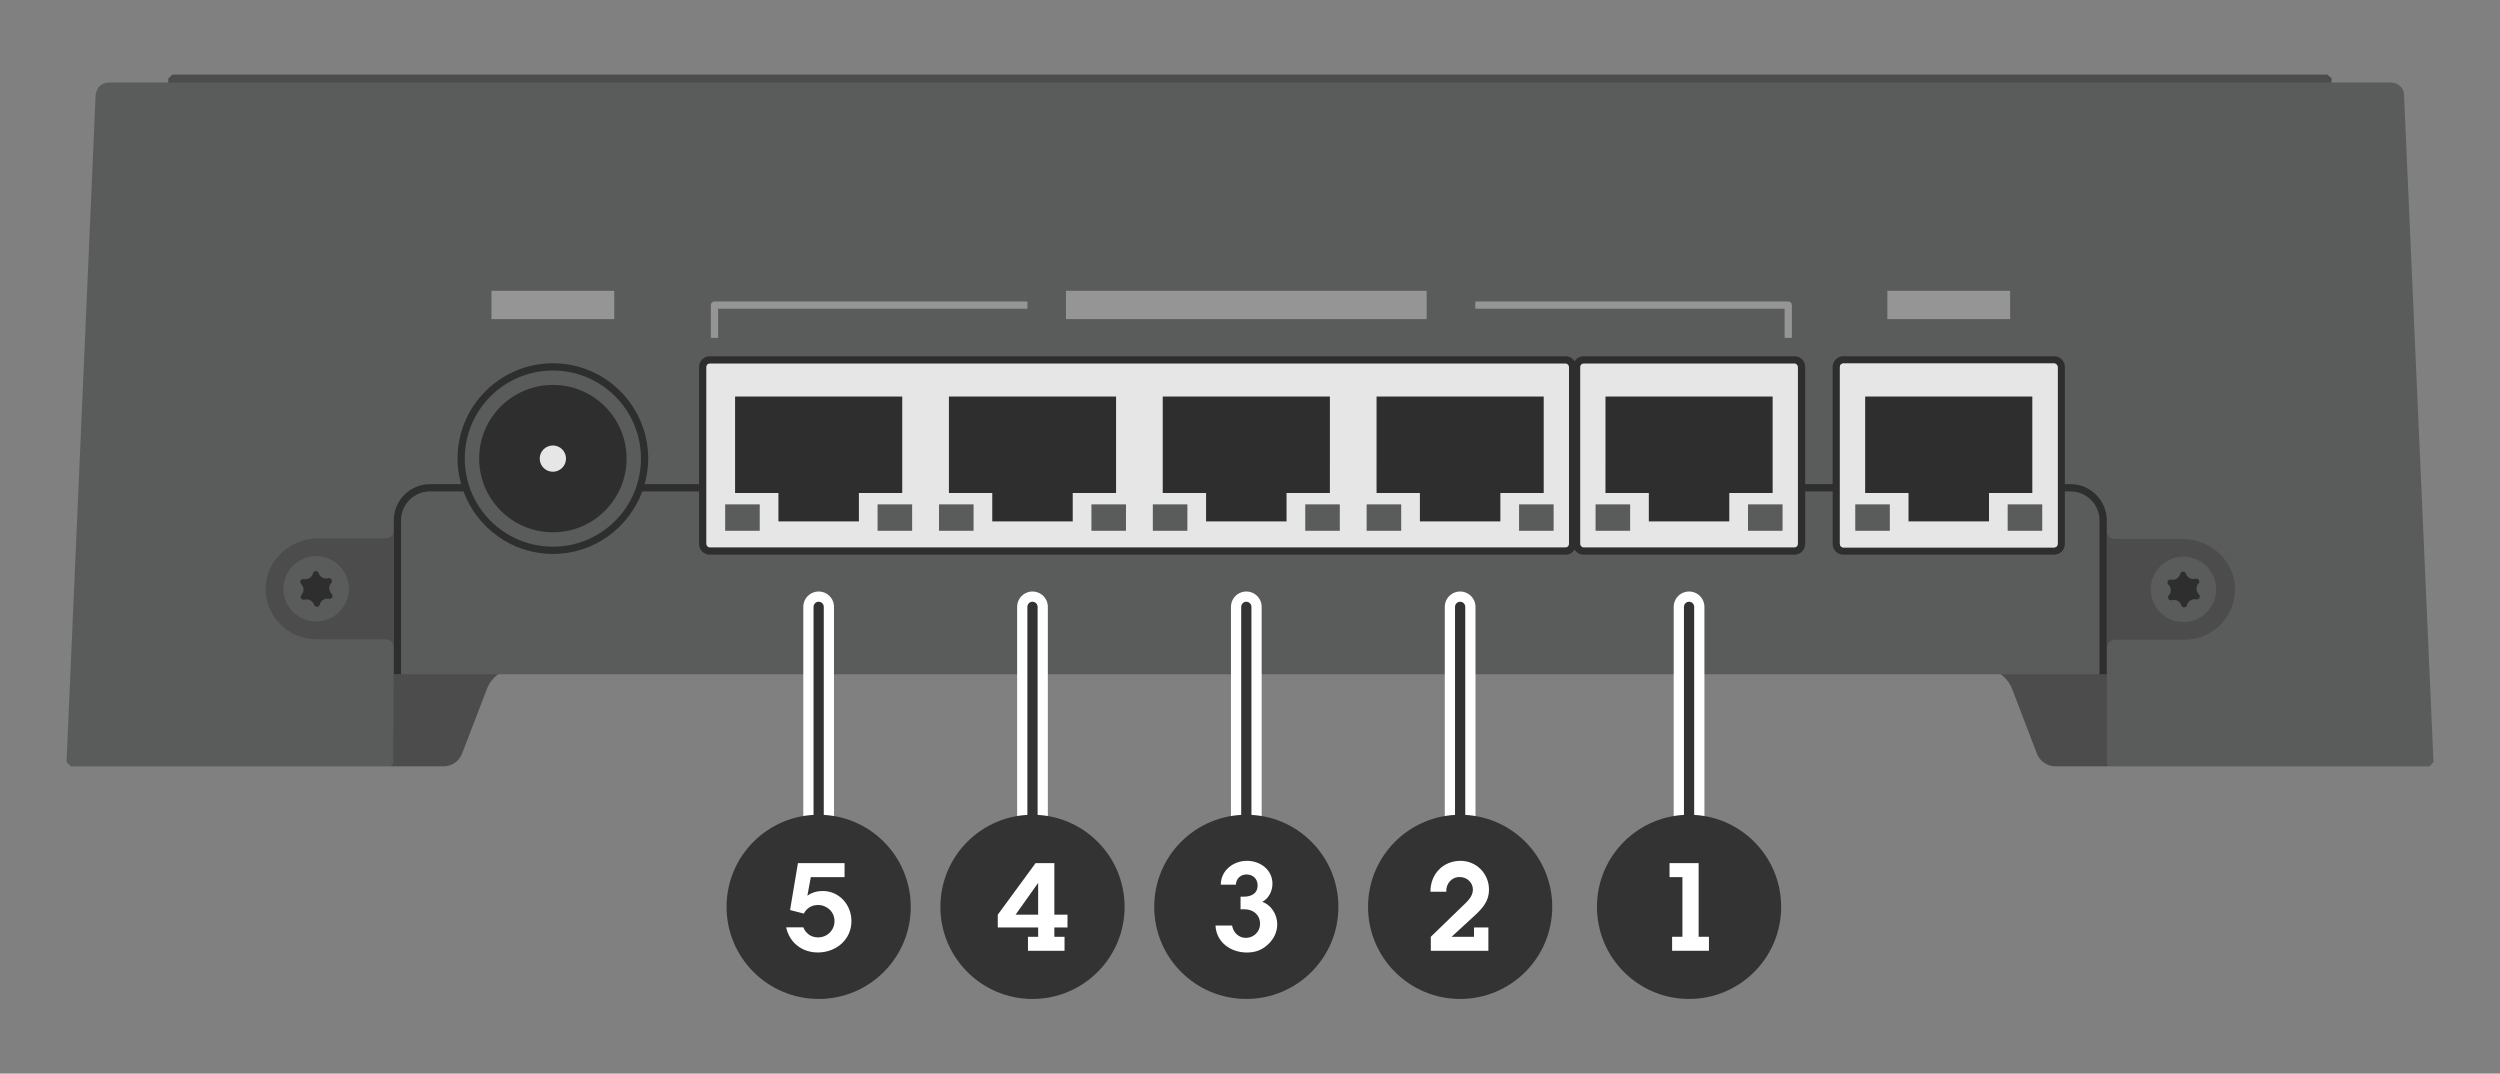 <?xml version="1.0" encoding="UTF-8"?><svg id="Layer_2" xmlns="http://www.w3.org/2000/svg" width="244.297" height="104.908" viewBox="0 0 244.297 104.908"><rect x="0" y="0" width="244.297" height="104.908" fill="#808080" stroke="none"/><path d="m35.462,61.784l2.702,13.102h5.186c.786-.007,1.507-.475,1.801-1.237l2.419-6.304c.485-1.263,1.697-2.096,3.05-2.096l-15.158-3.465Z" style="fill:#4c4c4c; stroke-width:0px;"/><path d="m193.578,65.249c1.353,0,2.565.834,3.05,2.096l2.419,6.304c.294.762,1.015,1.23,1.801,1.237h5.186s2.702-13.102,2.702-13.102l-15.158,3.465Z" style="fill:#4c4c4c; stroke-width:0px;"/><polygon points="227.842 8.596 227.842 7.651 227.423 7.291 16.84 7.291 16.455 7.651 16.425 8.596 227.842 8.596" style="fill:#4c4c4c; stroke-width:0px;"/><path d="m205.879,65.889H38.472l-.051,8.736-.257.259H6.917l-.418-.404L9.345,9.29c.096-.754.554-1.18,1.283-1.226h223.044c.686.046,1.182.472,1.243,1.136l1.048,23.732,1.836,41.548-.387.404h-31.268l-.264-.259v-8.736Z" style="fill:#5a5b5b; stroke-width:0px;"/><path d="m202.333,47.311h-.556v-11.456c0-.575-.468-1.043-1.043-1.043h-20.609c-.575,0-1.043.468-1.043,1.043v11.456h-2.681v-11.456c0-.575-.468-1.043-1.043-1.043h-20.609c-.371,0-.696.197-.88.49-.185-.293-.509-.49-.881-.49h-83.636c-.575,0-1.043.468-1.043,1.043v11.456h-5.316c.222-.797.35-1.633.35-2.501,0-5.135-4.178-9.313-9.313-9.313-5.139,0-9.321,4.178-9.321,9.313,0,.867.128,1.703.351,2.501h-3.046c-1.949,0-3.535,1.586-3.535,3.535v15.043h.71v-15.043c0-1.558,1.267-2.825,2.825-2.825h3.278c1.312,3.56,4.729,6.11,8.739,6.11,4.007,0,7.42-2.55,8.732-6.11h5.547v5.138c0,.575.468,1.043,1.043,1.043h83.636c.371,0,.696-.197.881-.49.185.293.509.49.88.49h20.609c.575,0,1.043-.468,1.043-1.043v-5.138h2.681v5.138c0,.575.468,1.043,1.043,1.043h20.609c.575,0,1.043-.468,1.043-1.043v-5.138h.556c1.558,0,2.825,1.267,2.825,2.825v15.043h.71v-15.043c0-1.949-1.586-3.535-3.535-3.535Z" style="fill:#2e2e2e; stroke-width:0px;"/><g id="ID_1045"><path d="m38.476,63.258c.002-.437-.352-.792-.789-.792h-6.793c-2.773,0-5.009-2.286-4.928-5.078.078-2.699,2.431-4.781,5.13-4.781h6.656c.4,0,.724-.324.724-.724v11.376Z" style="fill:#4c4c4c; stroke-width:0px;"/></g><g id="ID_1045-2"><path d="m30.893,60.731c-1.766,0-3.196-1.43-3.196-3.196,0-1.762,1.43-3.194,3.196-3.194,1.764,0,3.196,1.432,3.196,3.194,0,1.766-1.432,3.196-3.196,3.196" style="fill:#5a5b5b; stroke-width:0px;"/></g><path d="m31.117,55.947c.05.196.175.372.363.481.173.1.386.132.596.073.072-.022.154-.013.224.027.14.081.187.256.106.396-.145.141-.235.338-.235.554,0,.2.079.4.235.552.055.051.088.127.088.207,0,.162-.129.29-.29.29-.195-.055-.41-.035-.598.074-.173.1-.307.269-.361.48-.017.073-.066.14-.136.18-.14.081-.315.034-.396-.106-.05-.196-.175-.372-.363-.481-.173-.1-.386-.132-.596-.073-.072.022-.154.013-.224-.027-.14-.081-.187-.256-.106-.396.145-.141.235-.338.235-.554,0-.2-.079-.4-.235-.552-.055-.051-.088-.127-.088-.207,0-.162.129-.29.29-.29.195.055.41.035.598-.074.173-.1.307-.269.361-.48.017-.073.066-.14.136-.18.14-.081.315-.034.396.106Z" style="fill:#2e2e2e; stroke-width:0px;"/><g id="ID_1045-3"><path d="m205.887,51.934c0,.4.324.724.724.724h6.656c2.7,0,5.052,2.083,5.13,4.781.081,2.792-2.155,5.078-4.928,5.078h-6.793c-.437,0-.791.355-.789.792v-11.376Z" style="fill:#4c4c4c; stroke-width:0px;"/></g><g id="ID_1045-4"><path d="m213.362,60.783c-1.766,0-3.196-1.43-3.196-3.196,0-1.762,1.43-3.194,3.196-3.194,1.764,0,3.196,1.432,3.196,3.194,0,1.766-1.432,3.196-3.196,3.196" style="fill:#5a5b5b; stroke-width:0px;"/></g><path d="m213.586,55.999c.05.196.175.372.363.481.173.1.386.132.596.073.072-.022.154-.013.224.027.14.081.187.256.106.396-.145.141-.235.338-.235.554s.079.4.235.552c.055.051.088.127.088.207,0,.162-.129.29-.29.29-.195-.055-.41-.035-.598.074-.173.1-.307.269-.361.48-.017.073-.066.14-.136.18-.14.081-.315.034-.396-.106-.05-.196-.175-.372-.363-.481-.173-.1-.386-.132-.596-.073-.072.022-.154.013-.224-.027-.14-.081-.187-.256-.106-.396.145-.141.235-.338.235-.554,0-.2-.079-.4-.235-.552-.055-.051-.088-.127-.088-.207,0-.162.129-.29.29-.29.195.055.41.035.598-.074.173-.1.307-.269.361-.48.017-.073.066-.14.136-.18.14-.081.315-.034.396.106Z" style="fill:#2e2e2e; stroke-width:0px;"/><path d="m54.029,53.421c-4.759,0-8.611-3.852-8.611-8.611s3.852-8.603,8.611-8.603c4.751,0,8.603,3.844,8.603,8.603s-3.852,8.611-8.603,8.611Z" style="fill:#5a5b5b; stroke-width:0px;"/><path d="m54.029,52.016c-3.982,0-7.205-3.223-7.205-7.205s3.223-7.198,7.205-7.198c3.975,0,7.198,3.216,7.198,7.198s-3.223,7.205-7.198,7.205Z" style="fill:#2e2e2e; stroke-width:0px;"/><g id="ID_1014"><path d="m54.028,48.859c-2.237,0-4.047-1.81-4.047-4.047s1.81-4.043,4.047-4.043c2.233,0,4.043,1.807,4.043,4.043s-1.81,4.047-4.043,4.047Z" style="fill:#2e2e2e; stroke-width:0px;"/></g><path d="m54.026,46.099c-.71,0-1.285-.575-1.285-1.285s.575-1.284,1.285-1.284c.709,0,1.284.574,1.284,1.284s-.575,1.285-1.284,1.285Z" style="fill:#e6e6e6; stroke-width:0px;"/><rect x="179.792" y="35.522" width="21.275" height="17.97" rx=".333" ry=".333" style="fill:#e6e6e6; stroke-width:0px;"/><rect x="154.415" y="35.522" width="21.275" height="17.97" rx=".333" ry=".333" style="fill:#e6e6e6; stroke-width:0px;"/><rect x="179.792" y="35.522" width="21.275" height="17.97" rx=".333" ry=".333" style="fill:#e6e6e6; stroke-width:0px;"/><polygon points="198.596 38.748 182.262 38.748 182.262 48.175 186.498 48.175 186.498 50.948 194.361 50.948 194.361 48.175 198.596 48.175 198.596 38.748" style="fill:#2e2e2e; stroke-width:0px;"/><rect x="181.294" y="49.286" width="3.377" height="2.581" style="fill:#5a5b5b; stroke-width:0px;"/><rect x="196.188" y="49.286" width="3.377" height="2.581" style="fill:#5a5b5b; stroke-width:0px;"/><polygon points="173.22 38.748 156.886 38.748 156.885 48.175 161.121 48.175 161.121 50.948 168.984 50.948 168.984 48.175 173.22 48.175 173.22 38.748" style="fill:#2e2e2e; stroke-width:0px;"/><rect x="155.917" y="49.286" width="3.377" height="2.581" style="fill:#5a5b5b; stroke-width:0px;"/><rect x="170.812" y="49.286" width="3.377" height="2.581" style="fill:#5a5b5b; stroke-width:0px;"/><rect x="69.019" y="35.522" width="84.301" height="17.97" rx=".333" ry=".333" style="fill:#e6e6e6; stroke-width:0px;"/><polygon points="150.85 38.748 134.516 38.748 134.515 48.175 138.751 48.175 138.751 50.948 146.614 50.948 146.614 48.175 150.85 48.175 150.85 38.748" style="fill:#2e2e2e; stroke-width:0px;"/><rect x="133.547" y="49.286" width="3.377" height="2.581" style="fill:#5a5b5b; stroke-width:0px;"/><rect x="148.441" y="49.286" width="3.377" height="2.581" style="fill:#5a5b5b; stroke-width:0px;"/><polygon points="129.956 38.748 113.621 38.748 113.621 48.175 117.857 48.175 117.857 50.948 125.72 50.948 125.72 48.175 129.955 48.175 129.956 38.748" style="fill:#2e2e2e; stroke-width:0px;"/><rect x="112.653" y="49.286" width="3.377" height="2.581" style="fill:#5a5b5b; stroke-width:0px;"/><rect x="127.547" y="49.286" width="3.377" height="2.581" style="fill:#5a5b5b; stroke-width:0px;"/><polygon points="109.062 38.748 92.727 38.748 92.727 48.175 96.963 48.175 96.963 50.948 104.826 50.948 104.826 48.175 109.061 48.175 109.062 38.748" style="fill:#2e2e2e; stroke-width:0px;"/><rect x="91.759" y="49.286" width="3.377" height="2.581" style="fill:#5a5b5b; stroke-width:0px;"/><rect x="106.653" y="49.286" width="3.377" height="2.581" style="fill:#5a5b5b; stroke-width:0px;"/><polygon points="88.166 38.748 71.831 38.748 71.831 48.175 76.067 48.175 76.067 50.948 83.93 50.948 83.93 48.175 88.165 48.175 88.166 38.748" style="fill:#2e2e2e; stroke-width:0px;"/><rect x="70.863" y="49.286" width="3.377" height="2.581" style="fill:#5a5b5b; stroke-width:0px;"/><rect x="85.757" y="49.286" width="3.377" height="2.581" style="fill:#5a5b5b; stroke-width:0px;"/><rect x="48.026" y="28.416" width="11.998" height="2.766" style="fill:#959595; stroke-width:0px;"/><rect x="104.162" y="28.416" width="35.253" height="2.766" style="fill:#959595; stroke-width:0px;"/><rect x="184.43" y="28.416" width="11.998" height="2.766" style="fill:#959595; stroke-width:0px;"/><path d="m70.173,33.019h-.71v-3.205c0-.196.159-.355.355-.355h30.584v.71h-30.229v2.85Z" style="fill:#959595; stroke-width:0px;"/><path d="m175.101,33.019h-.71v-2.85h-30.229v-.71h30.584c.196,0,.355.159.355.355v3.205Z" style="fill:#959595; stroke-width:0px;"/><line x1="165.053" y1="88.617" x2="165.053" y2="59.301" style="fill:none; stroke:#fff; stroke-linecap:round; stroke-miterlimit:10; stroke-width:3px;"/><line x1="165.053" y1="88.617" x2="165.053" y2="59.301" style="fill:none; stroke:#333; stroke-linecap:round; stroke-miterlimit:10;"/><circle cx="165.053" cy="88.617" r="9" style="fill:#333; stroke-width:0px;"/><path d="m165.988,91.541h1.007v1.367h-3.598v-1.367h1.007v-5.829h-1.259v-1.368h2.843v7.196Z" style="fill:#fff; stroke-width:0px;"/><line x1="142.683" y1="88.617" x2="142.683" y2="59.301" style="fill:none; stroke:#fff; stroke-linecap:round; stroke-miterlimit:10; stroke-width:3px;"/><line x1="142.683" y1="88.617" x2="142.683" y2="59.301" style="fill:none; stroke:#333; stroke-linecap:round; stroke-miterlimit:10;"/><circle cx="142.683" cy="88.617" r="9" style="fill:#333; stroke-width:0px;"/><path d="m145.442,90.63v2.279h-5.625v-1.367l3.083-2.986c.456-.444,1.031-.935,1.031-1.619,0-.72-.6-1.235-1.295-1.235-.804,0-1.343.66-1.308,1.439h-1.547c-.012-1.715,1.223-3.022,2.938-3.022,1.547,0,2.783,1.247,2.783,2.806,0,1.259-.768,1.967-1.631,2.759l-2.027,1.859h2.195v-.912h1.403Z" style="fill:#fff; stroke-width:0px;"/><line x1="121.788" y1="88.617" x2="121.788" y2="59.301" style="fill:none; stroke:#fff; stroke-linecap:round; stroke-miterlimit:10; stroke-width:3px;"/><line x1="121.788" y1="88.617" x2="121.788" y2="59.301" style="fill:none; stroke:#333; stroke-linecap:round; stroke-miterlimit:10;"/><circle cx="121.788" cy="88.617" r="9" style="fill:#333; stroke-width:0px;"/><path d="m120.398,90.438c.108.684.647,1.211,1.355,1.211.756,0,1.379-.612,1.379-1.367,0-.888-.672-1.427-1.511-1.427h-.324l-.072.012v-1.247h.336c.708,0,1.331-.3,1.331-1.103,0-.636-.456-1.067-1.08-1.067-.576,0-1.02.408-1.044.996h-1.475c.012-1.403,1.235-2.327,2.555-2.327,1.295,0,2.495.863,2.495,2.243,0,.695-.36,1.439-.996,1.763.899.324,1.463,1.247,1.463,2.207,0,.744-.348,1.44-.888,1.943-.588.564-1.272.804-2.075.804-1.559,0-2.986-.972-3.07-2.639h1.619Z" style="fill:#fff; stroke-width:0px;"/><line x1="100.894" y1="88.617" x2="100.894" y2="59.301" style="fill:none; stroke:#fff; stroke-linecap:round; stroke-miterlimit:10; stroke-width:3px;"/><line x1="100.894" y1="88.617" x2="100.894" y2="59.301" style="fill:none; stroke:#333; stroke-linecap:round; stroke-miterlimit:10;"/><circle cx="100.894" cy="88.617" r="9" style="fill:#333; stroke-width:0px;"/><path d="m104.312,90.63h-1.283v.912h.996v1.367h-3.574v-1.367h.996v-.912h-3.946v-1.247l3.694-5.038h1.835v5.038h1.283v1.247Zm-2.866-4.354l-2.207,3.106h2.207v-3.106Z" style="fill:#fff; stroke-width:0px;"/><line x1="79.998" y1="88.617" x2="79.998" y2="59.301" style="fill:none; stroke:#fff; stroke-linecap:round; stroke-miterlimit:10; stroke-width:3px;"/><line x1="79.998" y1="88.617" x2="79.998" y2="59.301" style="fill:none; stroke:#333; stroke-linecap:round; stroke-miterlimit:10;"/><circle cx="79.998" cy="88.617" r="9" style="fill:#333; stroke-width:0px;"/><path d="m78.5,90.618c.24.611.768.983,1.439.983.899,0,1.607-.696,1.607-1.595,0-.912-.743-1.571-1.619-1.571-.6,0-1.115.312-1.379.84l-1.343-.348.768-4.582h4.557v1.368h-3.298l-.336,1.81c.444-.311.947-.456,1.499-.456,1.619,0,2.807,1.355,2.807,2.938,0,1.823-1.511,3.07-3.274,3.07-1.547,0-2.782-.948-3.106-2.458h1.679Z" style="fill:#fff; stroke-width:0px;"/></svg>